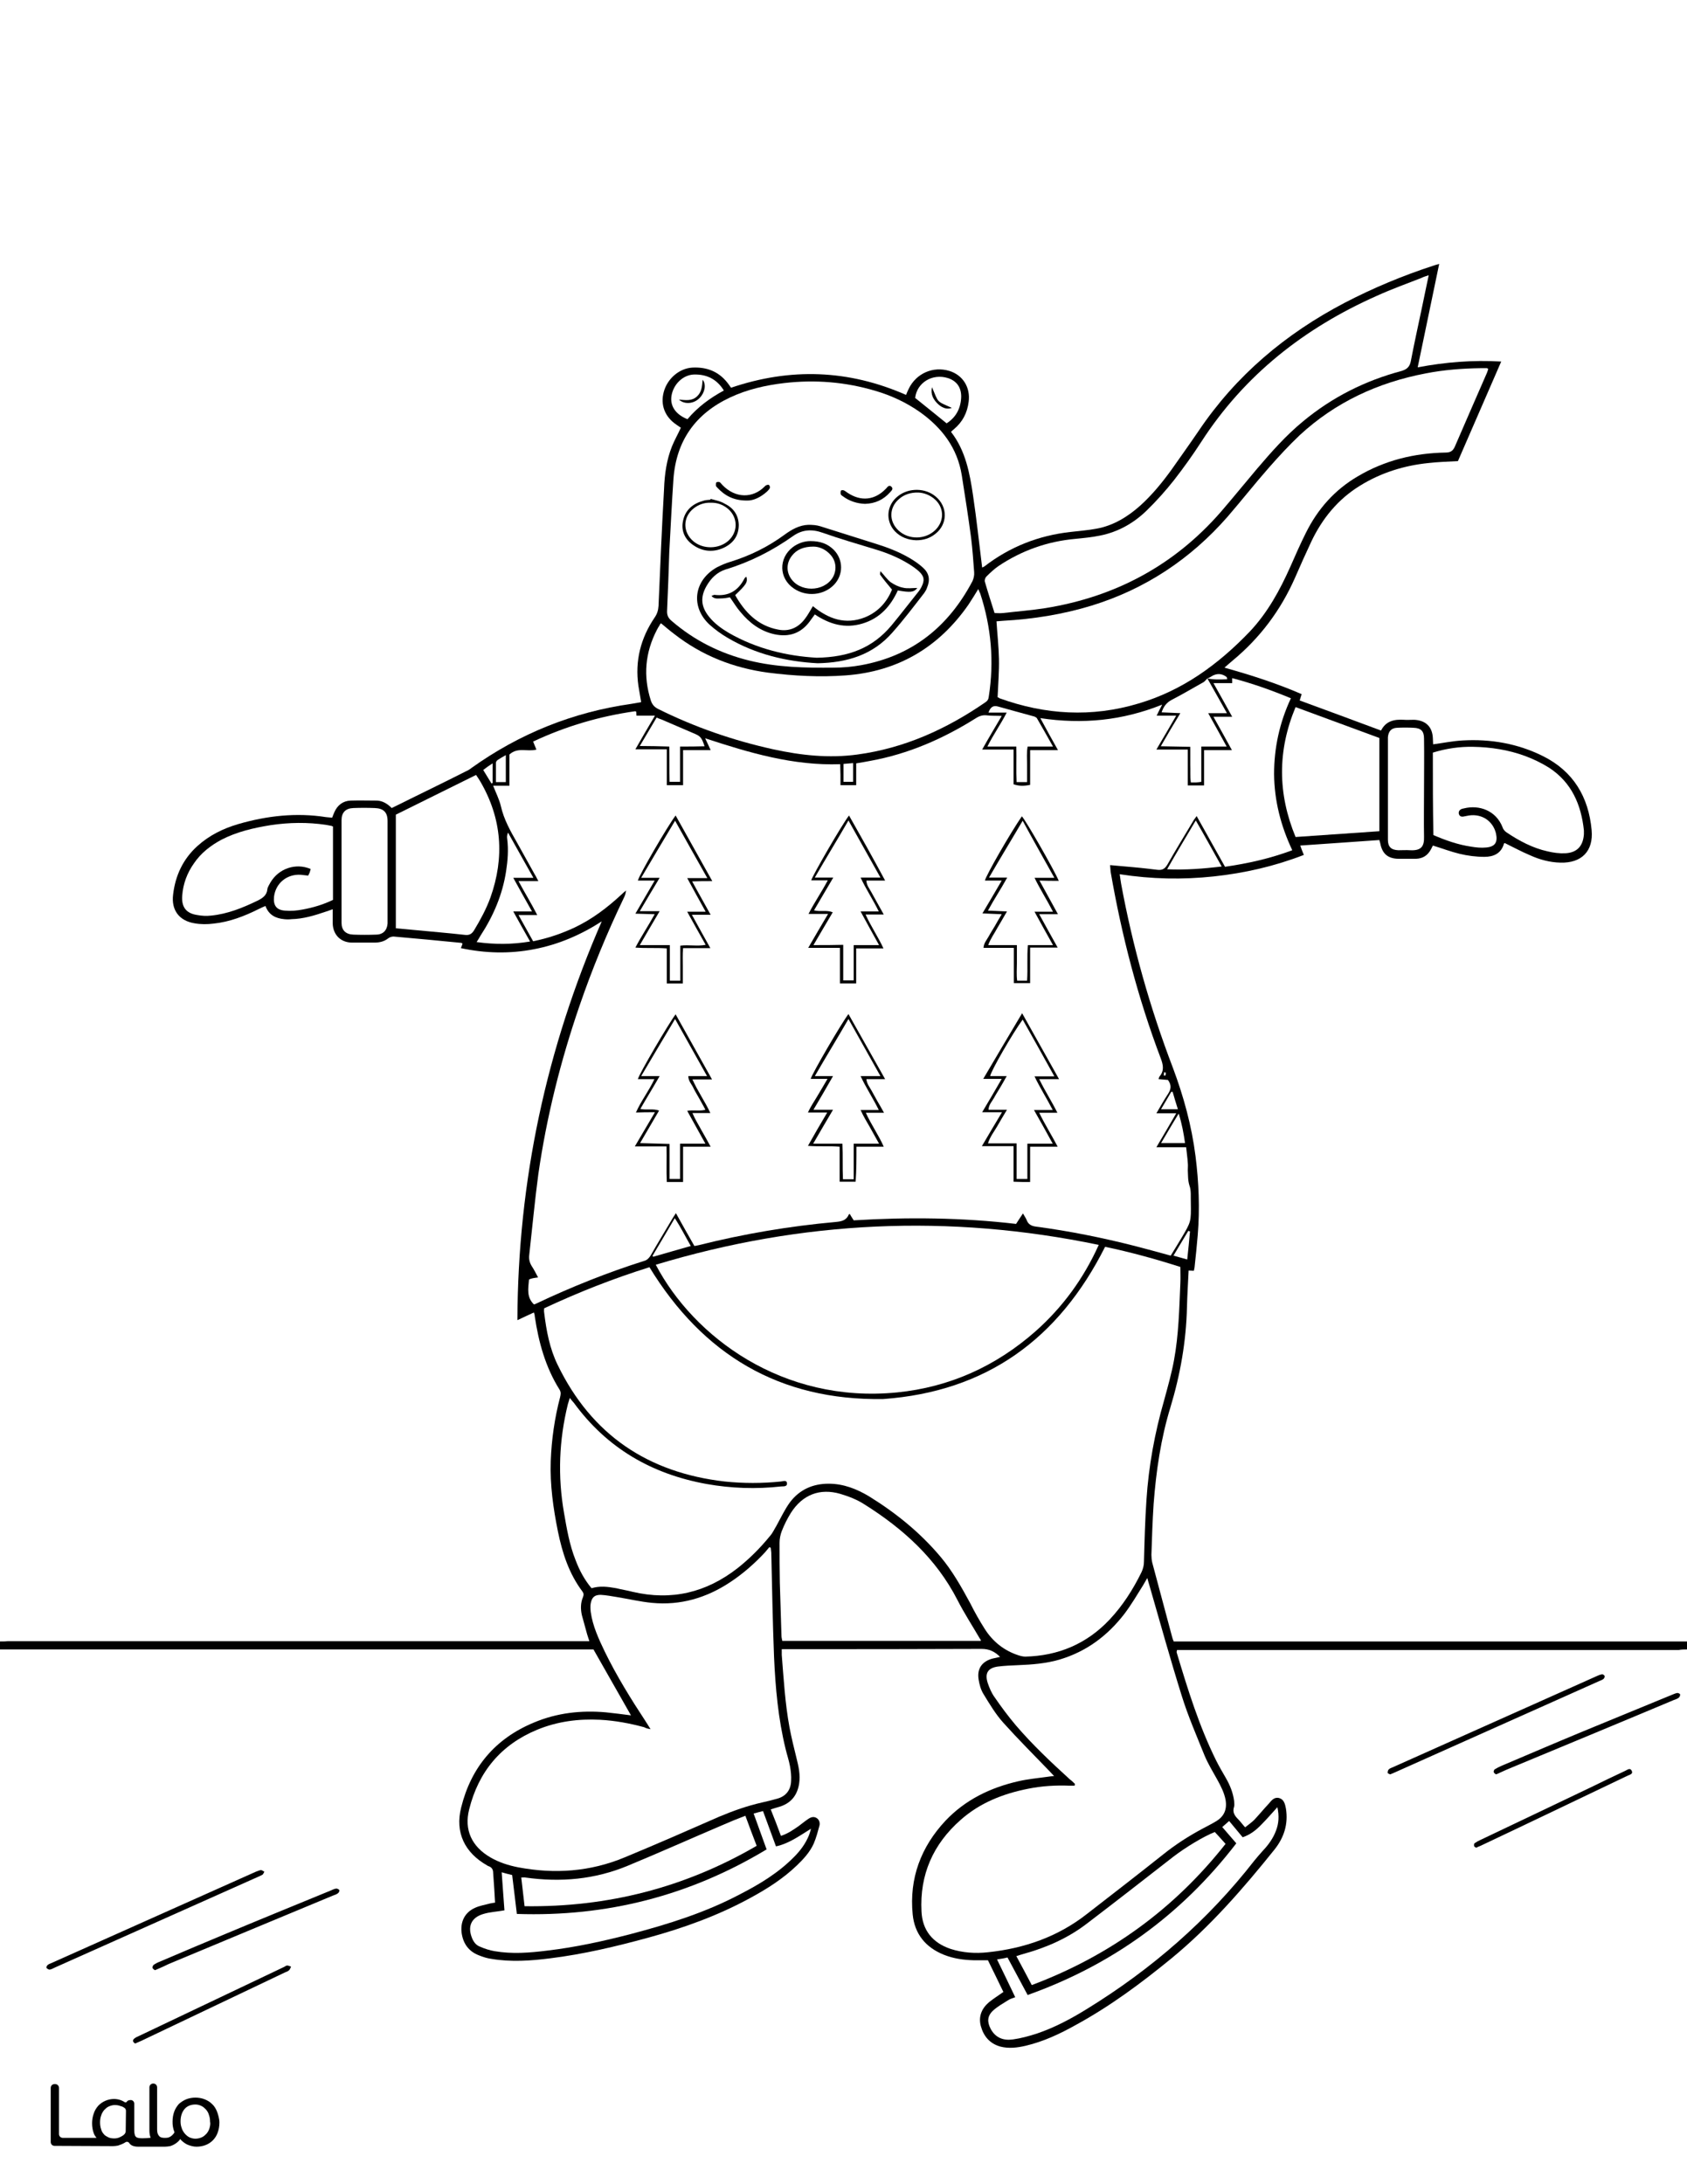 <?xml version="1.0" encoding="utf-8"?>
<!-- Generator: Adobe Illustrator 26.1.0, SVG Export Plug-In . SVG Version: 6.00 Build 0)  -->
<svg version="1.1" id="Layer_1" data-layer="Layer_1" xmlns="http://www.w3.org/2000/svg" xmlns:xlink="http://www.w3.org/1999/xlink" x="0px" y="0px"
	 viewBox="0 0 612 792" style="enable-background:new 0 0 612 792;" xml:space="preserve">
<style type="text/css">
	.st0{fill:#FFFFFF;}
	.st1{fill:#010101;}
</style>
<g id="black">
	<rect width="612" height="792"/>
</g>
<g id="Color">
	<path class="st0" d="M0,595.2C0,396.8,0,198.4,0,0c204,0,408,0,612,0c0,198.4,0,396.8,0,595.2c-1,0-2.1,0-3.1,0c-60,0-120,0-180,0
		c-1,0-2,0-3.1,0c-0.3-0.7-0.5-1.2-0.6-1.7c-2.4-9-4.8-17.9-7.2-26.9c-0.2-0.9-0.3-1.9-0.3-2.8c0.2-6.2,0.4-12.3,0.8-18.4
		c0.9-11.9,2.6-23.7,6.1-35.1c3.6-11.9,5.7-23.9,6-36.3c0.1-4.4,0.4-8.8,0.6-13.3c0.6,0,1.2,0.1,1.9,0.1c0.1-0.6,0.3-1.2,0.3-1.7
		c0.4-3.7,0.8-7.5,1.1-11.2c0.8-9.6,0.4-19.2-0.8-28.7c-1.4-11-4.3-21.6-8.2-32c-8.3-21.7-14.6-44-18.8-66.8
		c-0.2-1.1-0.3-2.1-0.5-3.4c11.6,1.8,22.8,2,34.1,0.8c11.2-1.2,22.1-3.7,32.7-7.8c-0.5-1.2-0.9-2.2-1.3-3.4c9.7-0.7,19.2-1.3,28.7-2
		c0.1,0.5,0.2,0.8,0.3,1.1c0.7,3.8,2.7,5.6,6.5,5.7c2.2,0,4.3,0,6.5,0c2.5-0.1,4.2-1.2,5.4-3.4c0.3-0.5,0.5-1,0.7-1.4
		c3.3,1,6.4,2.2,9.7,3c2.9,0.7,6,1.1,9,1.1c3.3,0,6.1-1.2,7.1-4.8c0-0.1,0.3-0.2,0.3-0.2c3.1,1.5,6,3.1,9.1,4.4
		c3.5,1.6,7.2,2.6,11.1,2.7c7.7,0.2,12-4.2,11.3-11.8c-1.1-12-6.6-21.3-17.6-26.8c-9.2-4.6-19.1-6.3-29.3-5.7
		c-3.5,0.2-6.9,0.9-10.6,1.4c0-0.7-0.1-1.5-0.1-2.3c-0.2-4.1-2.6-6.4-6.8-6.6c-1.3,0-2.6,0.1-3.8,0c-3.4-0.2-6.4,0.4-8.2,3.9
		c-9.9-3.7-19.7-7.3-29.5-10.9c0.3-1,0.5-1.6,0.7-2.3c-9-3.9-18.3-6.9-28-9.6c1.2-1.1,2.1-1.8,3-2.6c9.9-8.2,17.4-18.2,22.6-30
		c1.9-4.4,3.9-8.8,5.9-13.1c4-8.4,9.7-15.4,17.7-20.3c7.6-4.7,16-7.3,24.8-8.2c3.5-0.4,7-0.5,10.7-0.7c5.2-11.9,10.4-23.9,15.7-36.1
		c-10.3-0.6-20.2,0.2-30.3,2.1c2.6-12.6,5.2-24.9,7.8-37.5c-1,0.3-1.5,0.4-2,0.6c-11.1,3.6-21.9,8.1-32.3,13.5
		c-21.4,11.2-39.4,26.3-53,46.5c-3.2,4.7-6.5,9.3-9.8,14c-3.4,4.7-7,9.1-11.3,13c-4.6,4.1-9.8,7.3-15.9,8.4
		c-3.1,0.6-6.3,0.8-9.5,1.2c-11.6,1.3-22,5.4-31.2,12.5c-0.3,0.2-0.6,0.3-0.8,0.4c-1.1-8.8-2-17.4-3.3-26.1
		c-1.2-8.1-2.7-16.3-8-23.1c0.4-0.4,0.7-0.7,1.1-1c3.1-2.6,4.8-5.9,5.3-9.9c0.7-5.2-2.1-9.7-7-11.2c-5.9-1.8-12,0.9-14.7,6.4
		c-0.4,0.8-0.7,1.5-1,2.3c-20.9-9.2-42-9.9-63.5-2.6c-0.3-0.4-0.5-0.7-0.7-1c-3.3-4.7-7.8-6.6-13.4-6.3c-4.7,0.3-9,4-10.3,8.8
		c-1.3,4.7,0.4,9.1,4.6,11.9c0.6,0.4,1.1,0.8,1.6,1.1c-1.1,2.4-2.3,4.5-3.2,6.7c-2,5-2.7,10.2-2.9,15.5c-0.8,14.1-1.4,28.3-2,42.4
		c-0.1,1.6-0.5,2.9-1.4,4.2c-5.1,7.5-7.2,15.8-5.9,24.8c0.3,2,0.7,3.9,1,5.9c-1.2,0.2-2.3,0.4-3.4,0.6c-21.3,3-40.7,10.8-58.2,23.3
		c-0.6,0.5-1.3,0.9-2,1.2c-6.7,3.4-13.5,6.7-20.2,10c-2.2,1.1-4.4,2.2-6.7,3.3c-1.5-1.5-3.2-2.6-5.3-2.7c-3.2,0-6.4-0.1-9.6,0
		c-2.8,0.1-4.8,1.7-5.9,4.2c-0.3,0.6-0.5,1.3-0.8,2c-0.8-0.1-1.5-0.1-2.2-0.2c-10.8-1.7-21.4-0.5-31.8,2.5c-5.5,1.6-10.6,4.1-14.9,8
		c-5.2,4.7-8,10.7-8.8,17.6c-0.7,5.6,2.2,9.5,7.8,10.4c2.2,0.4,4.6,0.4,6.9,0.1c5.8-0.6,11.2-2.7,16.4-5.3c0.8-0.4,1.5-0.7,2.4-1.1
		c1.2,3.3,3.7,4.5,6.8,4.8c0.9,0.1,1.8,0.1,2.6,0c4.3-0.1,8.3-1.3,12.4-2.7c0.8-0.3,1.6-0.5,2.6-0.9c0,1.9,0,3.5,0,5.1
		c0.1,4.1,2.8,6.9,6.9,7c2.7,0,5.4,0,8.2,0c1.9,0,3.6-0.4,5.1-1.6c0.5-0.4,1.3-0.6,1.9-0.6c8.2,0.7,16.4,1.5,24.6,2.3
		c0.1,0,0.2,0.2,0.4,0.3c-0.2,0.5-0.3,0.9-0.6,1.6c8.9,1.9,17.7,2.1,26.5,0.4c8.9-1.7,17-5.2,24.6-10.1
		c-20.1,46.1-30.4,94-30.6,144.6c2.2-1,4-1.9,6-2.8c0.2,0.7,0.3,1,0.3,1.4c1.4,9.4,3.9,18.5,9,26.6c0.6,1,0.4,1.8,0.2,2.7
		c-2,7.6-3.1,15.3-3.4,23.2c-0.3,8.6,0.9,17.1,2.6,25.5c1.6,7.8,4,15.3,8.9,21.8c0.5,0.7,0.5,1.2,0.2,2c-0.9,2.1-0.9,4.4-0.4,6.6
		c0.6,2.3,1.3,4.6,1.9,6.9c0.2,0.7,0.5,1.5,0.8,2.5c-1.3,0-2.3,0-3.3,0c-69.3,0-138.6,0-207.8,0C2.1,595.2,1,595.2,0,595.2z"/>
	<path class="st0" d="M612,598.1c0,64.6,0,129.3,0,193.9c-204,0-408,0-612,0c0-64.6,0-129.3,0-193.9c1,0,1.9,0,2.9,0
		c69.9,0,139.8,0,209.7,0c1,0,2.1,0,2.7,0c4.6,8.1,9.1,16,13.6,23.9c-3.1-0.4-6.1-0.8-9.1-1.1c-9-0.8-17.8,0.2-26.1,3.7
		c-14,5.8-22.8,16.2-26.4,30.8c-2.3,9.1,1.3,16.4,9.4,21c0.2,0.1,0.4,0.3,0.6,0.3c1.1,0.4,1.6,1.2,1.6,2.4c0.1,1.9,0.3,3.8,0.4,5.7
		c0.1,1.7,0.2,3.3,0.3,5.1c-0.8,0.1-1.3,0.2-1.8,0.3c-1.8,0.5-3.8,0.8-5.5,1.6c-3.8,1.7-5.4,5.2-4.8,9.3c0.6,3.8,2.6,6.5,6.2,7.9
		c1.5,0.6,3,1.1,4.6,1.3c7.1,1.2,14.2,0.7,21.3-0.2c12.1-1.5,23.9-4.3,35.6-7.5c12.8-3.5,25.3-8,37-14.4c6.1-3.3,11.9-7,16.9-11.8
		c2.4-2.3,4.7-4.8,6.1-7.9c0.9-2.1,1.5-4.4,2.1-6.6c0.2-1-0.1-2.1-1.1-2.7c-1-0.6-2-0.3-2.9,0.3c-1.2,0.8-2.3,1.7-3.5,2.6
		c-2,1.4-4,2.8-6.5,3.6c-1.2-3.3-2.4-6.4-3.7-9.6c1.2-0.4,2.3-0.7,3.3-1c4.1-1.3,6.3-4.1,7-8.3c0.5-3.3-0.2-6.3-1-9.5
		c-0.9-3.6-1.8-7.3-2.5-11c-1.6-8.7-2.1-17.5-2.8-26.2c0-0.6,0-1.2,0-2.1c1.2,0,2.1,0,3.1,0c23.1,0,46.2,0,69.4-0.1
		c2.7,0,4.7,0.9,6.7,2.9c-1,0.2-1.9,0.4-2.7,0.6c-3.8,1-5.7,3.6-5.1,7.5c0.3,1.9,0.8,3.8,1.8,5.4c2.2,3.6,4.4,7.3,7.2,10.4
		c5.4,6,11.1,11.7,16.7,17.5c0.5,0.5,1,1.1,1.7,1.8c-1.2,0.1-1.9,0.2-2.6,0.3c-3.5,0.5-7,0.8-10.4,1.6c-10.1,2.3-19.2,6.7-26.4,14.3
		c-8.9,9.5-13.2,20.9-11.9,34c0.7,7,4.6,11.9,11.3,14.6c3.5,1.4,7.1,1.9,10.8,2c1.7,0,3.5,0,5.2,0c1.9,3.9,3.8,7.7,5.6,11.5
		c-1.8,1.3-3.6,2.4-5.2,3.7c-2.6,2.2-3.9,5.1-3,8.6c1,3.7,3.2,6.4,7.1,7.5c3.1,0.8,6.2,0.4,9.2-0.3c6.4-1.5,12.4-4.3,18.1-7.5
		c12.5-6.8,23.8-15.2,34.8-24.2c14.1-11.6,26-25.3,37.4-39.5c3.4-4.3,5-9.2,4.1-14.8c-0.3-1.6-0.7-3.3-2.4-3.8
		c-1.8-0.5-2.8,0.8-3.8,2c-1.8,1.9-3.5,4-5.3,5.9c-1,1-2.2,1.8-3.3,2.7c-1-1.1-1.7-2.1-2.5-2.9c-1.3-1.3-2.2-2.6-1.5-4.6
		c0.2-0.6,0-1.4,0-2.1c-0.4-3-1.5-5.7-3-8.3c-1.2-2.1-2.4-4.1-3.5-6.3c-6.2-12.5-10.3-25.8-14.3-39.1c-0.1-0.3,0-0.6,0.1-1
		c1.1,0,2.2,0,3.2,0c59.6,0,119.2,0,178.8,0C609.9,598.1,611,598.1,612,598.1z M504.3,643.4c0.7-0.3,1.3-0.5,1.9-0.8
		c24.7-11,49.4-22.1,74.1-33.1c0.5-0.2,1.1-0.4,1.5-0.8c0.2-0.2,0.4-0.7,0.3-1c-0.1-0.3-0.6-0.6-0.9-0.6c-0.6,0.1-1.2,0.3-1.8,0.6
		c-24.7,11-49.4,22.1-74.1,33.1c-0.5,0.2-1.1,0.4-1.5,0.8c-0.3,0.3-0.4,0.8-0.4,1.2C503.4,643.1,504,643.2,504.3,643.4z M95.9,678.7
		c-0.5-0.3-0.9-0.6-1.3-0.6c-0.6,0.1-1.2,0.4-1.8,0.6c-24.7,11-49.4,22.1-74.1,33.1c-0.5,0.2-1.1,0.4-1.5,0.8
		c-0.2,0.2-0.5,0.8-0.3,1c0.2,0.3,0.8,0.6,1.1,0.6c0.7-0.1,1.3-0.5,2-0.8c24.5-10.9,49-21.9,73.5-32.8c0.6-0.3,1.2-0.5,1.7-0.8
		C95.5,679.6,95.6,679.2,95.9,678.7z M56.2,714.4c0.5-0.2,0.8-0.3,1.2-0.5c1.2-0.5,2.5-1.1,3.7-1.7c19.9-8.3,39.8-16.6,59.8-24.9
		c0.6-0.2,1.2-0.4,1.7-0.8c0.3-0.2,0.6-0.8,0.5-1.1s-0.7-0.6-1.1-0.6c-0.7,0.1-1.4,0.4-2,0.7c-12.9,5.3-25.9,10.6-38.8,16
		c-7.7,3.2-15.5,6.5-23.2,9.8c-0.8,0.3-1.6,0.7-2.3,1.2c-0.2,0.2-0.4,0.7-0.4,1C55.5,714,55.9,714.2,56.2,714.4z M542.7,643.4
		c0.6-0.2,1-0.4,1.4-0.6c1.5-0.7,3.1-1.4,4.6-2c19.5-8.1,39.1-16.2,58.6-24.4c0.6-0.2,1.2-0.4,1.7-0.8c0.3-0.2,0.6-0.9,0.5-1.2
		s-0.8-0.6-1.1-0.5c-0.7,0.1-1.4,0.5-2,0.7c-10.7,4.4-21.4,8.8-32.1,13.2c-9.9,4.1-19.7,8.3-29.6,12.5c-0.9,0.4-1.7,0.8-2.5,1.3
		c-0.2,0.2-0.4,0.7-0.3,1C542,643,542.5,643.2,542.7,643.4z M535.5,670c0.6-0.3,1.1-0.5,1.6-0.7c17.8-8.4,35.5-16.9,53.3-25.4
		c0.8-0.4,2.2-0.6,1.5-1.9c-0.6-1.1-1.6-0.2-2.3,0.1c-4.1,1.9-8.2,3.9-12.3,5.9c-13.4,6.4-26.8,12.8-40.3,19.2
		c-0.7,0.3-1.4,0.7-2.1,1.2c-0.2,0.2-0.2,0.7-0.1,1.1C534.9,669.7,535.3,669.8,535.5,670z M49,741c0.8-0.4,1.5-0.6,2.3-1
		c17.4-8.3,34.7-16.5,52.1-24.8c0.5-0.2,1.1-0.4,1.5-0.8c0.3-0.3,0.5-0.9,0.7-1.3c-0.5-0.1-0.9-0.4-1.4-0.4c-0.4,0-0.7,0.3-1.1,0.5
		c-17.7,8.4-35.5,16.9-53.2,25.3c-0.5,0.2-1,0.5-1.4,0.9c-0.2,0.2-0.3,0.6-0.2,0.8C48.3,740.5,48.7,740.7,49,741z"/>
	<path class="st0" d="M195.2,463.2c-0.8-1.5-1.5-2.9-2.3-4.1c-0.8-1.3-1.1-2.6-0.9-4.1c1.1-9.8,2-19.6,3.3-29.3
		c3-20.8,8.1-41.1,14.9-60.9c4.6-13.4,10-26.5,16.1-39.2c0.4-0.8,0.7-1.6,0.8-2.7c-0.6,0.5-1.2,1-1.8,1.6
		c-5.1,4.7-10.5,8.8-16.8,11.8c-4.7,2.2-9.6,3.9-15.1,5c-1.7-3-3.4-6.1-5.3-9.5c2.4,0,4.3,0,6.8,0c-2.2-4.3-4.5-8-6.8-12.3
		c2.5,0,4.7,0,7.2,0c-0.6-1.1-0.9-1.8-1.3-2.4c-2.1-3.8-4.3-7.7-6.4-11.5c-2.4-4.2-4.8-8.4-5.9-13.3c-0.6-2.5-1.8-4.8-2.8-7.4
		c2,0,3.9,0,5.9,0c0-4,0-7.8,0-11.3c3-2.8,6.5-0.9,9.8-1.8c-0.4-0.9-0.7-1.7-1.2-2.9c11.9-5.6,24.3-9.2,37-11
		c0.3,0.1,0.4,0.1,0.4,0.2c0,0.4,0.1,0.8,0.1,1.4c2,0,4.1,0,6.7,0c-2.5,4.2-4.7,8-7.1,12.2c4,0,7.5,0,11.4,0c0,4.4,0,8.6,0,13
		c2.1,0,3.9,0,5.9,0c0-4.2,0-8.3,0-12.7c3.4,0,6.5,0,10,0c-0.7-1.5-1.2-2.7-2-4.3c16.1,5.3,32,10,49,9.4c0,1.4,0.1,2.6,0.1,3.9
		c0,1.2,0,2.4,0,3.7c2,0,3.7,0,5.7,0c0-2.5,0-5.1,0-7.9c1.9-0.3,3.5-0.6,5.1-0.9c13.8-2.5,26.4-8,38.2-15.4c1.4-0.9,2.6-1.3,4.2-1.1
		c1.6,0.2,3.3,0.1,5.3,0.2c-2.4,4.1-4.7,7.9-7.1,12.2c4.1,0,7.6,0,11.4,0c0,4.4,0,8.5,0,12.6c1.9,0.6,3.5,0.7,6,0.2
		c0-4.1,0-8.2,0-12.6c3.4,0,6.5,0,10.1,0c-2.2-3.9-4.2-7.5-6.4-11.6c15.3,2.3,29.8,0.9,44.2-4.9c-0.8,1.5-1.3,2.6-2,4
		c2.4,0,4.5,0,7.1,0c-2.5,4.3-4.7,8.1-7.2,12.3c4,0,7.5,0,11.4,0c0,4.5,0,8.7,0,13c2.1,0,3.9,0,5.9,0c0-4.2,0-8.4,0-12.8
		c3.4,0,6.5,0,10.1,0c-2.3-4.2-4.4-8-6.7-12.1c2.4,0,4.3,0,6.8,0c-2.3-4.2-4.5-8.1-6.8-12.2c2.5,0,4.6,0,6.8,0c0-0.6,0-1.1,0-1.8
		c7.3,1.9,14.3,4.4,21.3,7.3c-4.1,8.8-6.1,17.9-6.1,27.5c0.1,9.6,2.4,18.7,6.6,27.6c-8,3-16.1,4.8-24.4,6
		c-3.4-6.1-6.8-12.1-10.3-18.4c-0.5,0.8-1,1.3-1.3,1.9c-3.1,5.2-6.3,10.4-9.3,15.7c-0.9,1.5-1.8,2.1-3.6,1.9
		c-5.6-0.7-11.3-1.2-17.2-1.7c0.1,0.7,0.1,1.6,0.2,2.4c4,23.1,9.9,45.8,18.2,67.7c0.9,2.4,1.3,4.5-0.5,6.6c-0.1,0.2-0.2,0.4-0.3,0.9
		c1.2,0.1,2.3,0.2,3.4,0.3c1.3,1.8,1.2,3.3,0,5.1c-1.4,2.1-2.6,4.3-4.2,7c2.5,0,4.6,0,7.2,0c-2.5,4.3-4.7,8.1-7.2,12.3
		c3.8,0,7.2,0,10.8,0c0.2,2.1,0.5,3.9,0.6,5.7c0.1,0.9,0,1.8,0,2.6c0.1,1.9,0,3.7,0.6,5.6c0.7,1.9,0.4,4.1,0.5,6.2
		c0.1,6.9,0.1,6.9-3.4,12.8c-1.3,2.1-2.5,4.2-3.9,6.4c-4.4-1.2-8.7-2.4-13-3.5c-11.8-3-23.7-5.4-35.7-7c-1.8-0.2-3-0.8-3.6-2.5
		c-0.3-0.7-0.8-1.4-1.3-2.3c-0.9,1.4-1.7,2.5-2.5,3.8c-19.6-2.3-39.2-2.5-58.9-1.3c-0.5-0.8-1-1.5-1.4-2.3c-0.2,0.1-0.4,0.1-0.4,0.2
		c-0.9,2.2-2.7,2.5-4.8,2.7c-16.7,1.5-33.3,4.3-49.6,8.4c-0.5,0.1-0.9,0.2-1.6,0.3c-2.2-3.9-4.4-7.7-6.7-11.9
		c-0.6,0.9-1,1.5-1.4,2.2c-2.6,4.4-5.3,8.8-7.8,13.2c-0.6,0.9-1.2,1.6-2.3,1.9c-13.3,4.2-26.3,9.4-39,15.4c-0.3,0.2-0.7,0.3-1,0.4
		c-2.7-2.6-2.1-5.7-1.8-9C192.7,463.5,193.8,463.4,195.2,463.2z M373.7,428.6c0-4.3,0-8.4,0-12.8c3.4,0,6.5,0,10,0
		c-2.2-4.2-4.6-8-6.7-12.3c2.4,0,4.4,0,6.6,0c-2.1-4.2-4.5-7.9-6.6-12.2c2.5,0,4.7,0,7.2,0c-4.5-8.1-8.9-15.8-13.4-23.9
		c-4.8,8-9.3,15.7-14.1,23.8c2.5,0,4.4,0,6.7,0c-2.4,4.2-4.6,7.9-7.1,12.1c2.6,0,4.7,0,7.2,0c-2.5,4.2-4.8,8-7.3,12.3
		c4.1,0,7.7,0,11.5,0c0,4.5,0,8.7,0,12.9C369.8,428.6,371.5,428.6,373.7,428.6z M384.1,319.4c-1.9-4.4-12.2-22.3-13.4-23.4
		c-4.2,6.1-13,21.4-13.4,23.3c1.9,0,3.8,0,6.1,0c-2.4,4.1-4.6,7.9-7,11.9c2.5,0.1,4.6,0.2,7,0.3c-1,1.7-1.8,3-2.5,4.3
		c-0.7,1.2-1.5,2.4-2.2,3.7c-0.7,1.3-1.8,2.4-1.9,4.2c3.7,0,7.3,0,11,0c0,4.4,0,8.5,0,12.8c2,0,3.8,0,5.9,0c0-4.2,0-8.4,0-12.9
		c3.5,0,6.6,0,10,0c-2.3-4.1-4.4-7.9-6.7-12.1c2.4,0,4.4,0,6.8,0c-2.3-4.2-4.4-8-6.7-12.2C379.6,319.4,381.7,319.4,384.1,319.4z
		 M310.7,415.8c3.4,0,6.5,0,9.9,0c-1.9-4.3-4.5-7.9-6.5-12.3c2.4,0,4.3,0,6.6,0c-0.9-1.6-1.6-2.9-2.4-4.2c-0.7-1.3-1.4-2.5-2.1-3.8
		s-1.7-2.4-1.9-4.2c2.3,0,4.4,0,6.8,0c-4.5-8-8.9-15.8-13.3-23.6c-2.6,3.4-13.2,21.6-13.7,23.5c1.9,0,3.8,0,6.1,0
		c-1.3,2.3-2.5,4.2-3.6,6.1s-2.4,3.7-3.5,6.1c2.5,0,4.5,0,7,0c-2.5,4.2-4.7,8-7,12.1c4,0.3,7.7,0,11.5,0.3c0,4.4,0,8.5,0,12.7
		c2,0,3.8,0,5.8,0C310.7,424.3,310.7,420.2,310.7,415.8z M308,295.7c-2.8,3.7-13.2,21.7-13.7,23.5c1.9,0,3.8,0,6,0
		c-2.2,4.2-4.8,7.9-7,12.2c2.6,0,4.6,0,7.1,0c-2.5,4.2-4.7,8-7.2,12.3c4.1,0,7.7,0,11.5,0c0,4.4,0,8.6,0,12.9c2.1,0,3.9,0,5.9,0
		c0-4.3,0-8.4,0-12.7c3.4,0,6.5,0,9.9,0c-2-4.3-4.5-7.9-6.5-12.3c2.4,0,4.4,0,6.6,0c-0.9-1.6-1.6-2.9-2.4-4.3
		c-0.7-1.3-1.4-2.5-2.1-3.8s-1.7-2.4-1.8-4.2c2.3,0,4.4,0,6.8,0C316.8,311.3,312.5,303.6,308,295.7z M258.4,319.5
		c-4.6-8.2-8.9-15.9-13.3-23.8c-2.9,3.8-13.3,21.7-13.7,23.6c1.9,0,3.8,0,6.1,0c-2.4,4.1-4.6,7.9-7,12c2.5,0.1,4.6,0.1,7,0.2
		c-2.3,4.2-4.8,7.9-7,12.1c4,0.3,7.7,0,11.4,0.3c0,4.4,0,8.5,0,12.7c2,0,3.8,0,5.8,0c0-2.2,0-4.3,0-6.3c0-2.1-0.1-4.2,0.1-6.5
		c3.4,0,6.4,0,9.9,0c-2.3-4.1-4.4-7.9-6.7-12.1c2.4,0,4.4,0,6.8,0c-2.3-4.2-4.5-8-6.7-12.1C253.6,319.5,255.7,319.5,258.4,319.5z
		 M237.6,403.3c-2.5,4.3-4.8,8.1-7.3,12.4c4.2,0,7.8,0,11.5,0c0.1,4.5-0.1,8.7,0.1,12.9c2.1,0,3.8,0,5.9,0c0-4.3,0-8.5,0-12.8
		c3.4,0,6.5,0,10,0c-1.2-2.2-2.3-4.2-3.4-6.1c-1-1.9-2.2-3.7-3.2-6.1c2.4,0,4.3,0,6.5,0c-2-4.3-4.6-7.9-6.5-12.2c2.5,0,4.7,0,7.1,0
		c-4.5-8-8.8-15.8-13.2-23.6c-2.4,3.1-13.3,21.7-13.7,23.5c1.9,0,3.8,0,6,0c-2,4.3-4.8,7.8-6.7,12.1
		C232.9,403.3,234.9,403.3,237.6,403.3z"/>
	<path class="st0" d="M214.6,575.9c-2.6-3.1-4.4-6.5-5.8-10.2c-2.2-5.5-3.2-11.4-4.2-17.2c-2.3-13.2-1.8-26.3,1.4-39.3
		c0.2-0.7,0.4-1.3,0.7-2.3c0.6,0.8,1.1,1.3,1.5,1.8c12,16.4,28.2,25.8,48.1,29.4c9,1.6,18,1.9,27,0.9c0.9-0.1,2.3,0.2,2.2-1.2
		c-0.1-1.2-1.4-0.7-2.2-0.6c-6.8,0.7-13.6,0.7-20.4,0c-27.8-3.2-48.3-16.9-60.6-42.3c-2.9-5.9-4.1-12.4-4.9-19c-0.1-0.5,0-0.9,0-1.5
		c12.4-5.8,25.1-10.8,38.2-14.9c19.4,31.7,47.2,48.4,84.8,47.8c37.5-2.7,63.7-21.8,80.5-55.2c9.1,1.9,18.2,4.4,27.3,7.3
		c0,2.1,0.1,4,0,5.9c-0.4,9.3-0.6,18.7-2.3,27.9c-0.9,4.9-2.3,9.8-3.6,14.6c-3.4,11.8-5.6,23.8-6.4,36.1c-0.5,7.4-0.7,14.9-0.9,22.3
		c0,1.4-0.3,2.6-0.9,3.9c-3.1,6.3-6.8,12.1-11.6,17.2c-8.3,8.8-18.6,13.1-30.5,13.4c-0.8,0-1.7-0.2-2.6-0.5c-5.2-1.7-9.3-5-12.2-9.6
		c-1.9-3-3.6-6-5.2-9.2c-3.2-5.9-6.5-11.8-10.8-16.9c-7.4-8.8-16.2-15.9-25.9-21.9c-4.5-2.7-9.3-4.6-14.7-4.6
		c-5.7,0-10.5,2.1-14,6.7c-1.9,2.6-3.3,5.6-4.9,8.5c-0.8,1.3-1.4,2.7-2.4,3.8c-3.5,4.3-7.4,8.2-11.7,11.6
		c-11.4,8.9-24,11.9-38.1,8.6c-1.9-0.5-3.9-0.8-5.9-1.3C220.3,575.3,217.5,575,214.6,575.9z"/>
	<path class="st0" d="M236,627c-0.8-1.2-1.2-2-1.7-2.7c-5.4-8.2-10.6-16.6-14.9-25.4c-2.2-4.6-4.4-9.3-5.1-14.4
		c-0.1-1-0.2-2.1,0-3.1c0.4-2.2,1.4-3.1,3.6-3.1c2,0.1,4,0.5,5.9,0.8c4.3,0.7,8.5,1.7,12.7,2.1c10.4,1,19.8-1.8,28.4-7.5
		c4.7-3.1,8.9-6.8,12.7-10.9c0.5-0.6,1-1.2,1.5-1.8c0.2,0.1,0.3,0.2,0.5,0.2c0.1,0.6,0.1,1.2,0.2,1.8c0.3,12.6,0.5,25.1,1,37.7
		c0.5,11.3,1.5,22.5,4.2,33.5c0.5,2.1,1.2,4.1,1.6,6.3c0.3,1.7,0.5,3.5,0.4,5.2c-0.1,3.3-1.8,5.6-5,6.5c-1.8,0.5-3.7,1-5.6,1.4
		c-5.3,1.2-10.4,3-15.4,5.1c-11.4,5-22.8,10-34.4,14.8c-12.5,5.2-25.4,6.1-38.6,3.6c-3.6-0.7-7-1.8-10.1-3.6
		c-6.7-3.9-9.6-9.9-7.7-17.4c3.4-13.7,11.6-23.5,24.7-28.9c7.3-3,14.9-4,22.8-3.6c5.5,0.3,10.8,1.3,16,2.7
		C234.4,626.7,234.9,626.8,236,627z"/>
	<path class="st0" d="M390,646.9c-0.6-0.6-1.2-1.2-1.9-1.7c-6.8-6.2-13.5-12.5-19.5-19.5c-2.8-3.3-5.4-6.8-7.8-10.3
		c-1.1-1.5-1.9-3.4-2.5-5.2c-1.1-3.5,0.1-5.4,3.7-5.9c2.4-0.3,4.8-0.4,7.2-0.5c5.2-0.2,10.4-0.6,15.4-2.1
		c9.6-2.9,17.2-8.6,23.3-16.5c2.5-3.3,4.6-6.9,6.8-10.4c0.4-0.7,0.8-1.4,1.5-2.6c0.4,1.3,0.6,2.2,0.9,3.1
		c3.8,13.2,7.5,26.5,11.6,39.6c2.3,7.4,5.4,14.5,8.3,21.7c1.3,3.1,3.1,6,4.7,8.9c1.2,2.2,2.4,4.5,2.9,7.1c0.6,3.5-0.5,6.1-3.6,7.9
		c-1.5,0.9-3.1,1.7-4.6,2.5c-5.1,2.7-9.9,5.8-14.4,9.4c-9.2,7.3-18.5,14.5-27.8,21.7c-10.5,8.2-22.6,12.4-35.8,13.8
		c-4.6,0.5-9.1,0.2-13.5-1.2c-6.6-2.2-10.3-6.8-10.6-13.6c-0.7-13.3,4.2-24.4,14.2-33.2c7-6.2,15.4-9.5,24.5-11.3c5-1,10-1.3,15-1.1
		c0.6,0,1.3,0,1.9,0C389.8,647.2,389.9,647,390,646.9z"/>
	<path class="st0" d="M237.9,458.6c53-16,106.3-18.5,160.7-7.2c-5.5,12.2-13.1,22.6-22.9,31.3c-14.4,12.7-31.2,20.3-50.3,22.2
		C283.9,509,251.6,484.7,237.9,458.6z"/>
	<path class="st0" d="M361.9,252.8c0.2-4.8,0.6-9.3,0.5-13.9c-0.1-4.5-0.6-8.9-0.9-13.6c0.8-0.1,1.6-0.1,2.4-0.2
		c10.9-0.6,21.6-2.3,32.1-5.5c19.5-6,35.9-16.9,49.3-32.2c5.1-5.9,9.9-12,15-17.8c3.6-4.1,7.3-8.1,11.2-11.8
		c13-12,28.4-19.1,45.7-22.4c6.6-1.3,13.3-1.8,20-1.9c0.7,0,1.4,0,2.2,0c0.1,0,0.3,0.1,0.5,0.3c-0.2,0.6-0.4,1.3-0.7,1.9
		c-3.8,8.7-7.6,17.4-11.4,26.2c-0.7,1.6-1.6,2.2-3.4,2.2c-11.3,0.2-22,2.8-31.8,8.6c-8.4,4.9-14.6,11.9-18.9,20.6
		c-2,4-3.8,8.1-5.6,12.2c-3.8,8.5-8.2,16.6-14.7,23.5C442,240.9,429,250.4,413,255.1c-17,5.1-33.8,4.1-50.4-1.9
		C362.5,253.1,362.2,252.9,361.9,252.8z"/>
	<path class="st0" d="M242.8,200.1c0.5-8.8,0.9-17.6,1.5-26.3c1-14,8-23.8,20.6-29.7c6.2-2.9,12.8-4.4,19.6-5.2
		c11.2-1.3,22.2-0.4,33,2.8c5.8,1.7,11.2,4.2,16.2,7.7c8,5.7,13.6,13,15.2,22.9c1.2,7.6,2.4,15.2,3.4,22.8c0.5,4.1,0.8,8.3,1.1,12.4
		c0.1,1.1-0.2,2.3-0.6,3.2c-8.7,16.5-21.8,27.1-40.4,30.5c-3.3,0.6-6.7,0.9-10,0.9c-10.3,0.1-20.6-0.1-30.7-2.6
		c-10.5-2.6-19.9-7.3-28.1-14.4c-1.2-1-1.7-2.1-1.6-3.7C242.3,214.3,242.6,207.2,242.8,200.1C242.9,200.1,242.9,200.1,242.8,200.1z
		 M296.6,240.5c10.8-0.2,20.1-3.1,27.1-11.1c4.1-4.6,7.8-9.5,11.6-14.4c0.4-0.6,0.8-1.2,1-1.9c1.2-2.8,0.8-5.2-1.4-7.2
		c-1.5-1.4-3.3-2.6-5-3.6c-3.8-2.2-7.9-3.8-12.1-5.1c-6.8-2.1-13.5-4.3-20.3-6.4c-1.3-0.4-2.8-0.5-4.2-0.5c-3.3,0.1-6.1,1.7-8.7,3.6
		c-6,4.4-12.5,7.6-19.6,9.8c-1.7,0.5-3.3,1.2-4.9,2c-8.4,4.7-9.7,14.3-2.7,20.8c2,1.8,4.2,3.4,6.6,4.8
		C274.2,237.3,285.4,239.9,296.6,240.5z M257.8,180.9c0,0.1-0.1,0.2-0.1,0.3c-0.9,0.1-1.8,0.1-2.6,0.4c-3.7,1-6.5,3.3-7.3,7.2
		c-0.8,3.6,0.6,6.7,3.6,8.8c3.7,2.6,7.8,2.8,11.8,0.7c3.1-1.7,4.8-4.3,4.8-8c-0.1-3.5-1.9-6.1-5-7.6
		C261.4,181.7,259.6,181.4,257.8,180.9z M332.4,195.9c2.6,0,4.9-0.7,6.9-2.3c4.5-3.5,4.6-9.8,0.2-13.5c-3.7-3.2-9.7-3.3-13.6-0.3
		c-4.3,3.2-4.8,9-1.3,12.8C326.7,194.8,329.4,195.8,332.4,195.9z M270.9,181.5c2.4,0.1,5.1-1.2,7.4-3.3c0.4-0.4,0.8-0.8,1-1.3
		c0.1-0.3-0.1-0.8-0.3-1c-0.1-0.2-0.6-0.1-0.9,0s-0.5,0.3-0.8,0.6c-4.1,4.1-10.4,4.4-15.3-0.7c-0.3-0.3-0.6-0.8-1-1
		c-0.3-0.1-0.8-0.1-1.1,0.1c-0.2,0.2-0.2,0.7-0.2,1.1c0,0.3,0.3,0.6,0.5,0.8C262.9,179.7,266.1,181.5,270.9,181.5z M313.8,182.7
		c3.7-0.1,6.7-1.5,9.1-4.2c0.5-0.6,1.3-1.2,0.5-2s-1.4,0-1.9,0.6c-0.1,0.1-0.1,0.1-0.2,0.2c-4,4.1-9,4.6-13.8,1.4
		c-0.5-0.3-0.9-0.7-1.4-0.9c-0.3-0.1-0.9-0.1-1,0.1c-0.2,0.3-0.2,0.9-0.1,1.3c0.1,0.3,0.4,0.5,0.7,0.7
		C308.1,181.7,310.9,182.6,313.8,182.7z"/>
	<path class="st0" d="M518.3,99.8c-0.8,3.9-1.6,7.5-2.3,11c-1.4,6.7-2.9,13.4-4.2,20.2c-0.4,2-1.4,2.9-3.3,3.5
		c-13.2,3.5-25.2,9.5-35.8,18.3c-6.2,5.1-11.5,11.1-16.7,17.2c-4.4,5.2-8.7,10.5-13.1,15.6c-16.9,19.4-38.3,30.8-63.6,34.9
		c-5.1,0.8-10.3,1.2-15.5,1.8c-1,0.1-2.1,0-3,0c-1.2-3.8-2.4-7.5-3.5-11.3c-0.2-0.6,0.1-1.5,0.5-1.9c1.4-1.4,2.9-2.8,4.5-3.9
		c8.4-5.6,17.7-8.9,27.8-9.8c3-0.3,6.1-0.6,9-1.2c6.5-1.3,12.2-4.5,16.9-9.1c3.5-3.4,6.9-7.2,9.9-11c3.5-4.5,6.8-9.1,9.9-13.9
		c15.7-24.3,37.5-41.3,63.6-52.9c5.3-2.4,10.8-4.4,16.2-6.5C516.4,100.4,517.1,100.2,518.3,99.8z"/>
	<path class="st0" d="M239.8,226c1.7,1.4,3.2,2.7,4.8,3.9c10,7.8,21.4,12.3,34,14c9.4,1.2,18.8,1.7,28.2,1
		c18.9-1.4,33.7-10.1,44.5-25.6c0.6-0.9,1.2-1.9,1.8-2.8c0.5-0.9,1.1-1.7,1.8-2.9c0.3,0.8,0.5,1.2,0.7,1.6c4,12.2,5.1,24.7,3.1,37.4
		c-0.1,1-0.5,1.6-1.3,2.1c-14.1,9.7-29.3,16.6-46.4,18.9c-10.3,1.4-20.4,0.3-30.5-1.9c-14.5-3.2-28.4-8-41.7-14.6
		c-1.4-0.7-2.2-1.6-2.7-3.1c-2.8-8.8-2.1-17.3,2.2-25.6c0.3-0.6,0.6-1.1,1-1.7C239.3,226.5,239.5,226.3,239.8,226z"/>
	<path class="st0" d="M355.8,595c-23.9,0-47.9,0-72,0c-0.1-0.6-0.3-1.2-0.3-1.8c-0.2-6.5-0.4-12.9-0.6-19.4
		c-0.1-4.8-0.1-9.6-0.1-14.4c0-1.4,0.3-2.9,0.8-4.2c0.9-2.3,2-4.5,3.3-6.6c4.2-6.6,10.5-9.1,18-6.9c3,0.9,6.1,2.1,8.7,3.8
		c14,8.8,26,19.6,33.7,34.6c2.5,4.9,5.5,9.5,8.3,14.3C355.9,594.6,355.8,594.8,355.8,595z"/>
	<path class="st0" d="M143.6,336.6c0-13.8,0-27.5,0-41.2c9.6-4.8,19.3-9.5,29.1-14.4c0.6,0.9,1.1,1.6,1.5,2.3
		c7.9,13.5,8.9,27.6,3.7,42.2c-1.5,4.1-3.6,8-5.9,11.8c-0.8,1.3-1.7,1.9-3.3,1.7c-6.2-0.7-12.4-1.2-18.6-1.8
		C148,337,145.8,336.8,143.6,336.6z"/>
	<path class="st0" d="M519.8,272.9c4.9-1.5,9.7-2.2,14.6-2.1c6.4,0.1,12.8,1.1,18.8,3.3c3,1.1,6.1,2.6,8.8,4.3
		c8.1,5.3,11.6,13.3,12.6,22.7c0,0.5,0,1,0,1.4c-0.3,4.3-2.5,6.7-6.8,6.9c-2.1,0.1-4.3-0.2-6.4-0.7c-5.4-1.2-10.3-3.8-14.9-6.9
		c-0.6-0.4-1.2-1.1-1.4-1.8c-2.4-6.2-8.6-8.2-13.9-6.9c-0.3,0.1-0.6,0.1-0.9,0.2c-0.7,0.3-1.2,0.8-1.1,1.7c0.2,0.9,0.8,1.2,1.6,1.1
		c0.7-0.1,1.4-0.3,2.1-0.4c4.7-0.7,8.7,2,9.8,6.5c0.7,3.2-0.3,4.8-3.5,5.1c-1.8,0.2-3.7,0-5.5-0.3c-4.8-0.7-9.3-2.3-13.7-4.2
		C519.8,292.9,519.8,283,519.8,272.9z"/>
	<path class="st0" d="M183,692.7c-0.3-4.5-0.7-9-1-13.8c1.4,0.4,2.5,0.7,3.8,1c0.6,4.7,1.1,9.3,1.7,14.1
		c32.6,1.1,62.7-6.6,90.6-23.4c-1.6-4.4-3.1-8.6-4.7-13c1.2-0.3,2.1-0.6,3.4-0.9c1.6,4.3,3.1,8.5,4.7,12.8c4.7-1,8.5-3.8,12.7-6.4
		c-0.2,0.8-0.4,1.5-0.7,2.3c-1.2,3-3.1,5.6-5.4,7.9c-5.7,5.8-12.5,9.9-19.7,13.6c-12.5,6.6-25.9,10.8-39.6,14.4
		c-10,2.6-20.1,4.8-30.3,6c-6.4,0.8-12.7,1.3-19.1,0.2c-1.8-0.3-3.6-0.9-5.2-1.6c-1.4-0.5-2.3-1.6-2.9-3c-1.8-4.3-0.4-7.6,4.1-8.9
		C177.7,693.3,180.2,693.2,183,692.7z"/>
	<path class="st0" d="M463.4,655.3c0.7,3.2,0.5,5.9-0.5,8.5c-1,2.7-2.7,5.1-4.7,7.2c-1.1,1.2-2.1,2.4-3.1,3.6
		c-16.9,21.7-37.3,39.4-60.7,53.8c-5.8,3.6-11.8,6.8-18.3,9c-2.8,0.9-5.7,1.7-8.6,2.1c-3.4,0.5-6.3-0.5-8.1-3.8
		c-1.3-2.5-1.3-4.6,0.8-6.6c1.6-1.5,3.6-2.6,5.5-3.8c0.7-0.5,1.6-0.7,2.6-1.1c-2.2-4.6-4.3-9-6.6-13.7c1.4-0.2,2.5-0.4,3.8-0.7
		c2.4,4.5,4.8,8.9,7.3,13.6c30.6-10.9,55.8-29.1,75.7-55c-1.7-2-3.4-3.9-5.1-5.9c0.8-0.7,1.6-1.4,2.5-2.2c1.7,2,3.2,3.9,4.9,5.9
		c2.7-0.9,4.9-2.6,6.8-4.6C459.5,659.7,461.3,657.6,463.4,655.3z"/>
	<path class="st0" d="M120.8,299.7c0,8.8,0,17.6,0,26.6c-3.5,1.7-7.2,2.8-11,3.5c-2.1,0.4-4.3,0.6-6.4,0.4c-3.1-0.2-4.3-1.9-4-5
		c0.6-5,4.7-8.3,9.7-8c0.9,0.1,1.7,0.2,2.7,0.3c0.2-0.5,0.5-0.9,0.6-1.3s0.2-0.7,0.3-1.1c-5.4-2.3-11.6-0.2-14.6,4.9
		c-0.4,0.8-1,1.6-1.1,2.4c-0.2,2.3-1.8,3.3-3.6,4.2c-5.4,2.6-10.8,4.8-16.8,5.4c-1.7,0.2-3.4,0.1-5-0.2c-4.1-0.6-5.8-2.9-5.5-7
		c0.3-4.3,1.8-8.3,4.3-11.8c2.5-3.7,6-6.4,9.9-8.5c5.6-2.9,11.7-4.3,17.9-5.3c6.7-1,13.4-1.1,20.1-0.1c0.6,0.1,1.1,0.2,1.6,0.3
		C120.1,299.4,120.4,299.5,120.8,299.7z"/>
	<path class="st0" d="M500.4,301.4c-10.2,0.7-20.2,1.4-30.4,2.1c-6.5-15.7-6.6-31.3,0-47.1c10.3,3.8,20.3,7.5,30.4,11.2
		C500.4,278.8,500.4,290,500.4,301.4z"/>
	<path class="st0" d="M374.3,719.8c-1.9-3.6-3.7-7-5.6-10.5c1-0.3,1.8-0.6,2.6-0.8c8.3-2.3,16.1-5.7,23-11
		c10.5-8,20.9-16.1,31.3-24.2c4.4-3.4,11.2-7.5,15.1-9c1.2,1.3,2.5,2.7,3.9,4.3C425.9,692.3,402.5,709.2,374.3,719.8z"/>
	<path class="st0" d="M270.4,658.4c1.4,3.8,2.7,7.3,4.1,10.9c-26.1,15.2-54.1,22.3-84.2,21.9c-0.4-3.5-0.8-6.8-1.2-10.4
		c0.7,0,1.1-0.1,1.5,0c12.8,1.8,25.2,0.7,37.2-4.3c11.6-4.8,23-9.9,34.5-14.8C264.8,660.6,267.5,659.5,270.4,658.4z"/>
	<path class="st0" d="M140.6,315.9c0,5.8,0,11.5,0,17.3c0,0.6,0,1.1,0,1.7c-0.2,2.5-1.7,4-4.2,4c-2.7,0.1-5.4,0.1-8.2,0
		s-4.3-1.6-4.3-4.3c0-12.4,0-24.8,0-37.2c0-2.8,1.5-4.3,4.3-4.4c2.6-0.1,5.1-0.1,7.7,0c3.2,0.1,4.7,1.5,4.7,4.7
		C140.6,303.7,140.6,309.8,140.6,315.9z"/>
	<path class="st0" d="M516.6,286.1c0,5.8-0.1,11.5,0,17.3c0.1,3.4-0.9,5.1-5,4.9c-1.4-0.1-2.9,0-4.3,0c-2.6-0.1-3.8-1.2-3.8-3.8
		c0-5.3,0-10.5,0-15.8c0-6.6,0-13.1,0-19.7c0-0.6,0-1.1,0-1.7c0.2-2.1,1.2-3.3,3.3-3.4c2-0.1,4-0.1,6,0c2.7,0.1,3.8,1.2,3.8,3.9
		C516.7,273.8,516.6,279.9,516.6,286.1z"/>
	<path class="st0" d="M438,246c2.3,4.1,4.6,8.1,7.1,12.6c-2.4,0-4.4,0-6.8,0c2.3,4.1,4.4,7.9,6.7,12.1c-3.2,0-6.1,0-9.2,0
		c0,4.4,0,8.5,0,12.8c-0.7,0.1-1.3,0.2-1.8,0.2c-0.6,0-1.1,0-2,0c-0.3-2.2-0.1-4.3-0.2-6.4c0-2.1,0-4.1,0-6.5
		c-3.5-0.1-6.9-0.1-10.7-0.2c2.4-4.2,4.6-7.9,7.1-12c-2.4-0.1-4.5-0.2-6.8-0.3c0.7-2.1,1.8-3.6,3.8-4.6c3.9-2,7.7-4.3,11.5-6.4
		C437.2,246.9,437.6,246.4,438,246L438,246z"/>
	<path class="st0" d="M192.3,341.4c-6.6,1.1-12.8,1.1-19.4,0.2c0.6-0.9,1-1.6,1.4-2.3c4.7-7.2,8-14.9,9.3-23.4
		c0.6-3.9,0.9-7.8,0.4-11.7c-0.1-0.7-0.1-1.4,0.3-2.3c3,5.4,6,10.7,9.2,16.4c-2.6,0-4.7,0-7.3,0c2.3,4.2,4.5,8.1,6.8,12.2
		c-2.4,0-4.3,0-6.8,0C188.3,334.3,190.2,337.7,192.3,341.4z"/>
	<path class="st0" d="M372.6,283.6c-1.4,0-2.4,0-3.8,0c-0.2-4.2,0-8.4-0.1-12.9c-3.4,0-6.7,0-10.5,0c2.2-4.4,4.8-8,7-12.3
		c-2.4,0-4.4,0-6.6,0c0.7-2.1,1.8-2.7,3.5-2.2c4.2,1.2,8.4,2.3,12.7,3.5c0.5,0.1,1.2,0.4,1.4,0.8c1.9,3.3,3.8,6.6,5.8,10.2
		c-3.3,0-6.1,0-9.2,0c-0.4,2.2-0.2,4.4-0.2,6.5C372.6,279.3,372.6,281.3,372.6,283.6z"/>
	<path class="st0" d="M246.7,270.7c0,4.4,0,8.6,0,12.8c-1.3,0-2.4,0-3.8,0c-0.1-4.1,0-8.3-0.1-12.8c-3.5-0.1-6.9-0.2-10.7-0.2
		c2.2-3.7,4.1-6.9,6.1-10.3c0.7,0.3,1.2,0.5,1.8,0.7c3.8,1.6,7.6,3.3,11.4,4.9c2.7,1.1,3.1,1.5,4.2,4.8
		C252.7,270.7,249.9,270.7,246.7,270.7z"/>
	<path class="st0" d="M443.2,314.2c-6.8,0.8-13,1.3-19.8,1c3.4-6,6.8-11.6,10.4-17.7C437.1,303.2,440,308.5,443.2,314.2z"/>
	<path class="st0" d="M343.4,153.5c-3.9-3.2-7.7-6.2-11.4-9.2c0.6-5.5,6.2-9,11.9-7.2c3.1,1,4.8,3.3,4.8,6.7
		C348.6,147.9,346.9,151.3,343.4,153.5z M338.1,140.4c-0.6,2.6,0.5,4.6,2.4,6.3c1.6,1.4,3.3,1.8,4.8,1.2
		C339.5,145.3,340.6,146.2,338.1,140.4z"/>
	<path class="st0" d="M249.4,152c-4.3-1.7-6.4-4.8-5.8-8.5c0.7-4.2,4.2-7.6,8.2-7.7c4.5-0.1,8.2,1.6,10.8,5.8
		C257.6,144.3,253.1,147.6,249.4,152z M246.3,144.9c2.1,1.9,5.5,1.5,7.5-0.6c1.9-1.9,2.5-4.9,1.1-6.6c-0.2,2.3-0.3,4.4-2,6
		C251,145.5,248.8,145.1,246.3,144.9z"/>
	<path class="st0" d="M250.6,451.8c-4.8,1.4-9.2,2.6-13.6,3.9c-0.1-0.1-0.2-0.2-0.3-0.3c2.6-4.4,5.3-8.9,8.1-13.7
		C247,445.1,248.6,448.3,250.6,451.8z"/>
	<path class="st0" d="M421.2,414.5c2.2-3.7,4.1-7,6.4-10.7c1.2,3.8,1.8,7.2,2.3,10.7C427,414.5,424.3,414.5,421.2,414.5z"/>
	<path class="st0" d="M183.5,283.6c-1.2,0-2.3,0-3.6,0c0-2.3,0-4.7,0-7c0-0.3,0.3-0.8,0.6-1c0.9-0.6,1.8-1.1,3-1.8
		C183.5,277.3,183.5,280.3,183.5,283.6z"/>
	<path class="st0" d="M431.7,446.5c-0.3,3.3-0.6,6.6-1,10.2c-1.7-0.5-3.2-0.9-5-1.4c1.9-3.1,3.6-6.1,5.4-9
		C431.3,446.4,431.5,446.5,431.7,446.5z"/>
	<path class="st0" d="M306,277c1.2-0.1,2.3-0.2,3.5-0.3c0,2.3,0,4.4,0,6.8c-1.1,0-2.2,0-3.5,0C306,281.4,306,279.3,306,277z"/>
	<path class="st0" d="M427.3,402.2c-2.1,0-3.9,0-6.1,0c1.4-2.3,2.5-4.3,3.7-6.3c0.2,0,0.3,0,0.5,0C426,398,426.6,400,427.3,402.2z"
		/>
	<path class="st0" d="M178.7,276.8c0,2.7,0,4.9,0,7.1c-0.1,0.1-0.3,0.1-0.4,0.2c-1-1.6-1.9-3.1-3-4.9
		C176.3,278.4,177.3,277.7,178.7,276.8z"/>
	<path class="st0" d="M438,246c0.5-0.2,1-0.4,1.4-0.7c1.9-1.2,3.8-1.2,5.6,0.2c0.1,0.1,0.1,0.3,0.2,0.8
		C442.7,246.4,440.3,246.5,438,246L438,246z"/>
	<path class="st0" d="M422.9,388.9c0,0.4,0,0.8-0.1,1.1c0,0-0.4,0-0.6,0c0-0.4,0.1-0.8,0.1-1.2C422.5,388.9,422.7,388.9,422.9,388.9
		z"/>
	<path class="st0" d="M382.5,390.3c-2.6,0-4.7,0-7.2,0c2,4.2,4.4,7.9,6.6,12.2c-2.3,0-4.3,0-6.8,0c2.4,4.2,4.5,8,6.8,12.2
		c-3.2,0-6.1,0-9.2,0c0,4.4,0,8.5,0,12.8c-1.4,0-2.5,0-3.9,0c0-4.2,0-8.4,0-12.9c-3.5,0-6.8,0-10.4,0c0.8-2.5,2.2-4.2,3.3-6.1
		c1.1-1.9,2.2-3.8,3.6-6.1c-2.5,0-4.5,0-6.7,0c0.1-1.9,1.3-3,2-4.3s1.5-2.5,2.2-3.7c0.8-1.3,1.5-2.6,2.4-4.2c-2.3,0-4.1,0-6,0
		c0.3-1.9,8.2-15.6,11.8-20.5C374.8,376.5,378.6,383.2,382.5,390.3z"/>
	<path class="st0" d="M382.5,318.3c-2.5,0-4.7,0-7.2,0c2.1,4.3,4.5,8,6.7,12.3c-2.3,0-4.3,0-6.7,0c2.3,4.2,4.4,8,6.7,12.1
		c-3.2,0-6,0-9.1,0c-0.4,4.3,0,8.5-0.3,12.9c-1.2,0-2.2,0-3.6,0c-0.3-2.1-0.1-4.2-0.1-6.3c0-2.1,0-4.1,0-6.6c-3.5,0-6.8,0-10.4,0
		c0.9-2.5,2.3-4.3,3.3-6.2c1.1-1.9,2.2-3.7,3.5-6c-2.4-0.1-4.5-0.2-6.9-0.3c2.2-4.1,4.7-7.8,7-12c-2.3,0-4.2,0-6.6,0
		c4.1-7.1,8.1-13.6,12.2-20.6C374.8,304.6,378.6,311.3,382.5,318.3z"/>
	<path class="st0" d="M318.9,414.7c-3.2,0-6.1,0-9.2,0c0,4.3,0,8.5,0,12.9c-1.4,0-2.5,0-3.9,0c-0.2-4.2,0-8.4-0.2-12.9
		c-3.4,0-6.7,0-10.6,0c2.5-4.3,4.7-8.1,7.2-12.3c-2.5,0-4.5,0-7.1,0c2.5-4.2,4.7-8,7.1-12.2c-2.3,0-4.2,0-6.6,0
		c4.1-7.1,8.1-13.6,12.2-20.7c3.9,7,7.7,13.7,11.6,20.7c-2.5,0-4.6,0-7.2,0c2,4.3,4.5,8,6.6,12.3c-2.2,0-4.2,0-6.6,0
		c1.1,2.4,2.2,4.2,3.3,6.1C316.6,410.6,317.7,412.5,318.9,414.7z"/>
	<path class="st0" d="M295.1,342.7c2.5-4.3,4.7-8,7-11.9c-2.2-0.9-4.4-0.1-6.8-0.7c2.3-3.9,4.5-7.7,7-11.9c-2.4,0-4.3,0-6.7,0
		c4.1-7.1,8.1-13.6,12.2-20.7c3.9,7,7.7,13.7,11.6,20.7c-2.5,0-4.6,0-7.2,0c2,4.3,4.5,8,6.6,12.3c-2.2,0-4.2,0-6.6,0
		c2.3,4.2,4.4,8.1,6.7,12.2c-3.2,0-6.1,0-9.2,0c0,4.3,0,8.5,0,12.8c-1.4,0-2.5,0-3.8,0c0-4.2,0-8.4,0-12.9
		C302.3,342.7,299,342.7,295.1,342.7z"/>
	<path class="st0" d="M232.1,342.7c2.5-4.3,4.7-8.1,7.2-12.3c-2.5,0-4.6,0-7.2,0c2.5-4.2,4.7-8,7.2-12.1c-2.3,0-4.2,0-6.7,0
		c4.2-7.1,8.1-13.7,12.3-20.7c4,7.1,7.7,13.8,11.7,20.8c-2.6,0-4.7,0-7.3,0c2.3,4.2,4.4,8.1,6.7,12.2c-2.3,0-4.3,0-6.7,0
		c2.3,4.2,4.4,7.9,6.7,12c-3.1,0.6-6-0.1-9.2,0.3c0,4.2,0,8.4,0,12.7c-1.4,0-2.5,0-3.8,0c0-4.2,0-8.4,0-12.9
		C239.3,342.7,236,342.7,232.1,342.7z"/>
	<path class="st0" d="M232.3,402.1c2.3-4,4.6-7.7,7-11.9c-2.4,0-4.3,0-6.7,0c4.2-7.1,8.1-13.7,12.3-20.7c4,7.1,7.7,13.7,11.6,20.7
		c-2.4,0-4.5,0-6.8,0c0,1.8,1.2,2.9,1.8,4.2c0.6,1.3,1.4,2.5,2.1,3.8c0.7,1.3,1.5,2.6,2.3,4.2c-2.2,0.6-4.2,0-6.6,0.4
		c2.2,4,4.3,7.8,6.6,11.9c-3.2,0-6.1,0-9.2,0c0,4.4,0,8.5,0,12.8c-1.4,0-2.5,0-3.8,0c0-4.2,0-8.3,0-12.7c-3.6-0.1-6.9-0.2-10.7-0.3
		c2.4-4.1,4.6-7.9,6.9-11.8C236.9,401.9,234.7,402.6,232.3,402.1z"/>
	<path class="st0" d="M296.3,238.5c-10.7-0.6-21.8-3.2-31.9-9c-2.7-1.6-5.2-3.4-7.2-5.9c-2.9-3.6-3.2-7.1-0.9-11.1
		c1.6-2.8,3.8-5,6.9-6c8.9-2.7,17-6.8,24.6-12.2c3.3-2.3,6.8-2.5,10.7-1.1c6.2,2.2,12.5,4,18.7,5.9c4.4,1.3,8.6,3,12.5,5.4
		c1.3,0.8,2.6,1.7,3.7,2.7c1.9,1.8,2.1,3.2,0.9,5.6c-0.3,0.6-0.6,1.1-1,1.6c-3.3,4.1-6.5,8.3-9.9,12.4
		C316.6,234.9,308,238.3,296.3,238.5z M332.8,213.2c-1.9,0-3.6,0.3-5.2-0.1c-1.6-0.3-3.2-1.1-4.5-2c-1.3-1-2.3-2.5-3.7-4
		c-0.1,0.7-0.2,1.1-0.1,1.3c1.3,1.8,2.7,3.5,4.3,5.4c-1.8,4.4-4.9,8-9.7,10c-7.2,2.9-13.4,0.6-19-4c-1,1.6-1.8,3.2-2.9,4.6
		c-2.4,3.2-5.7,4.7-9.7,3.9c-7.4-1.4-12.1-6.3-15.6-12.5c4-3.8,4.6-4.7,4.1-6.6c-0.1,0-0.2,0-0.2,0c-0.2,0.2-0.5,0.4-0.6,0.7
		c-2.3,4.4-5.8,6.4-10.8,5.8c-0.3,0-0.6,0.2-1.1,0.4c1.1,1.2,2.2,0.9,3.3,0.9c1.2,0,2.4-0.2,3.4-0.4c1.3,1.8,2.4,3.7,3.8,5.3
		c3.3,4,7.3,7,12.4,8.1c5.2,1.1,9.5-0.3,12.7-4.6c0.6-0.8,1.2-1.7,1.9-2.6c5.4,3.6,11,5.2,17.3,3.3s10.2-6.3,12.8-12
		C330.3,214.9,331.5,214.8,332.8,213.2z M294,196.2c-2.1,0-4.4,0.7-6.4,2.2c-5.2,4-5.1,11.3,0.4,15c4.5,3.1,10.8,2.5,14.5-1.3
		c3.5-3.6,3.5-9.1,0-12.7C300.3,197.2,297.6,196.2,294,196.2z"/>
	<path class="st0" d="M257.8,182.3c2.4-0.1,4.5,0.7,6.3,2.2c3.7,3.2,3.7,8.5,0,11.7c-3.4,2.9-8.9,3-12.4,0.2
		c-4.1-3.3-4.1-8.9,0-12.1C253.5,182.9,255.6,182.2,257.8,182.3z"/>
	<path class="st0" d="M333.2,178.6c2,0.1,4.3,0.9,6.2,2.7c3.2,3.1,3.1,7.8-0.1,10.9c-3.6,3.5-9.6,3.6-13.3,0.2
		c-3.6-3.3-3.5-8.4,0.2-11.5C327.9,179.4,330.3,178.5,333.2,178.6z"/>
	<path class="st0" d="M295.1,198.2c2.1,0,4.5,1,6.3,3.1c2,2.3,2.2,5.5,0.7,8.1c-3.3,5.4-12.2,5.4-15.4,0c-1.5-2.5-1.3-5.5,0.6-7.9
		C289,199.3,291.5,198.2,295.1,198.2z"/>
	<path class="st1" d="M78.7,765.6c-0.4-1-1-2-1.8-2.7c-0.8-0.8-1.7-1.3-2.7-1.7s-2.2-0.6-3.3-0.6c-1.1,0-2.3,0.2-3.3,0.6
		c-1,0.4-1.9,1-2.7,1.7c-0.7,0.8-1.3,1.7-1.7,2.8s-0.6,2.3-0.6,3.6s0.1,1.9,0.4,3c0.1,0.3,0.3,0.8,0.3,0.9c-0.3,0.6-1.2,1.6-2.3,1.9
		c-0.4,0.1-0.8,0.1-1.2,0.1c-0.9,0-1.6-0.1-2.1-0.7c-0.5-0.6-0.7-1.2-0.7-2.4v-15.2c0-0.8-0.6-1.4-1.4-1.4l0,0
		c-0.8,0-1.4,0.6-1.4,1.4v15.5c0,1,0.1,1.9,0.4,2.6c0,0.1,0,0.1,0.1,0.2c-0.1,0-0.3-0.1-0.4,0c-1.1,0.1-4.1,0.4-4.9-0.3
		c-0.1-0.1-0.1-0.1-0.2-0.2c-0.5-0.6-0.5-1.9-0.5-2.7v-9.2c0-0.6-0.4-1.2-1.1-1.3l0,0l0,0l0,0c-0.1,0-1.2-0.1-1.6,0.6l0,0
		c-0.1,0.2-0.4,0.3-0.7,0.2l0,0c-0.4-0.3-0.9-0.5-1.3-0.7c-0.8-0.3-1.7-0.5-2.6-0.5c-2.2,0-4.3,0.9-5.8,2.5
		c-0.7,0.8-1.3,1.8-1.6,2.8c-0.4,1.1-0.6,2.3-0.6,3.5c0,1.3,0.2,2.5,0.6,3.6c0.2,0.6,0.6,1.2,1,1.7H22.8c-0.8,0-1.4-0.6-1.4-1.4
		v-16.7c0-0.8-0.6-1.4-1.4-1.4h-0.2c-0.8,0-1.4,0.6-1.4,1.4v19.6c0,0.8,0.6,1.4,1.4,1.4l21.2,0.1c0.6,0,1.2-0.1,1.8-0.2
		c0.5-0.2,1.2-0.4,1.6-0.6c0.2-0.1,0.4-0.2,0.6-0.3c0.2-0.1,0.3-0.2,0.5-0.3c0.4-0.3,1.1-0.2,1.4,0.3c0.6,0.9,1.7,1.3,3.3,1.3h9.6
		c0.6,0,1.3-0.1,1.9-0.2c1.2-0.3,3-1.4,3.7-2.6l0,0c0.4,0.7,1.9,1.8,2.7,2.1c1,0.4,2.1,0.7,3.2,0.7s2.3-0.2,3.3-0.6
		c2.1-0.8,3.7-2.5,4.4-4.6c0.4-1.1,0.6-2.3,0.6-3.6S79.1,766.6,78.7,765.6z M45.6,772.8c0,0.3-0.1,0.6-0.3,0.9
		c-0.4,0.5-0.9,0.8-1.5,1.1c-0.7,0.4-1.5,0.6-2.3,0.6s-1.6-0.1-2.2-0.4c-0.6-0.3-1.2-0.6-1.6-1.1c-0.5-0.6-0.8-1-1-1.8
		c-0.3-0.8-0.4-1.7-0.4-2.5c0-0.9,0.1-1.7,0.4-2.5c0.2-0.7,0.6-1.4,1.1-2c0.5-0.5,1-1,1.7-1.3s1.4-0.5,2.1-0.5
		c0.8,0,1.5,0.1,2.2,0.4c0.5,0.1,0.9,0.3,1.3,0.6c0.4,0.2,0.6,0.7,0.6,1.1L45.6,772.8L45.6,772.8z M76,771.7c-0.2,0.7-0.6,1.4-1.1,2
		c-0.5,0.5-1,1-1.7,1.3s-1.5,0.5-2.3,0.5s-1.5-0.2-2.2-0.5c-0.6-0.3-1.2-0.8-1.7-1.4c-0.5-0.6-0.9-1.3-1.1-2
		c-0.3-0.8-0.4-1.6-0.4-2.4c0-1.8,0.5-3.3,1.4-4.4c0.9-1.1,2.3-1.7,4-1.7c0.7,0,1.5,0.2,2.1,0.5c0.7,0.3,1.2,0.8,1.7,1.3
		c0.5,0.6,0.9,1.2,1.1,2c0.3,0.8,0.4,1.6,0.4,2.4C76.4,770.1,76.2,770.9,76,771.7z"/>
</g>
</svg>
